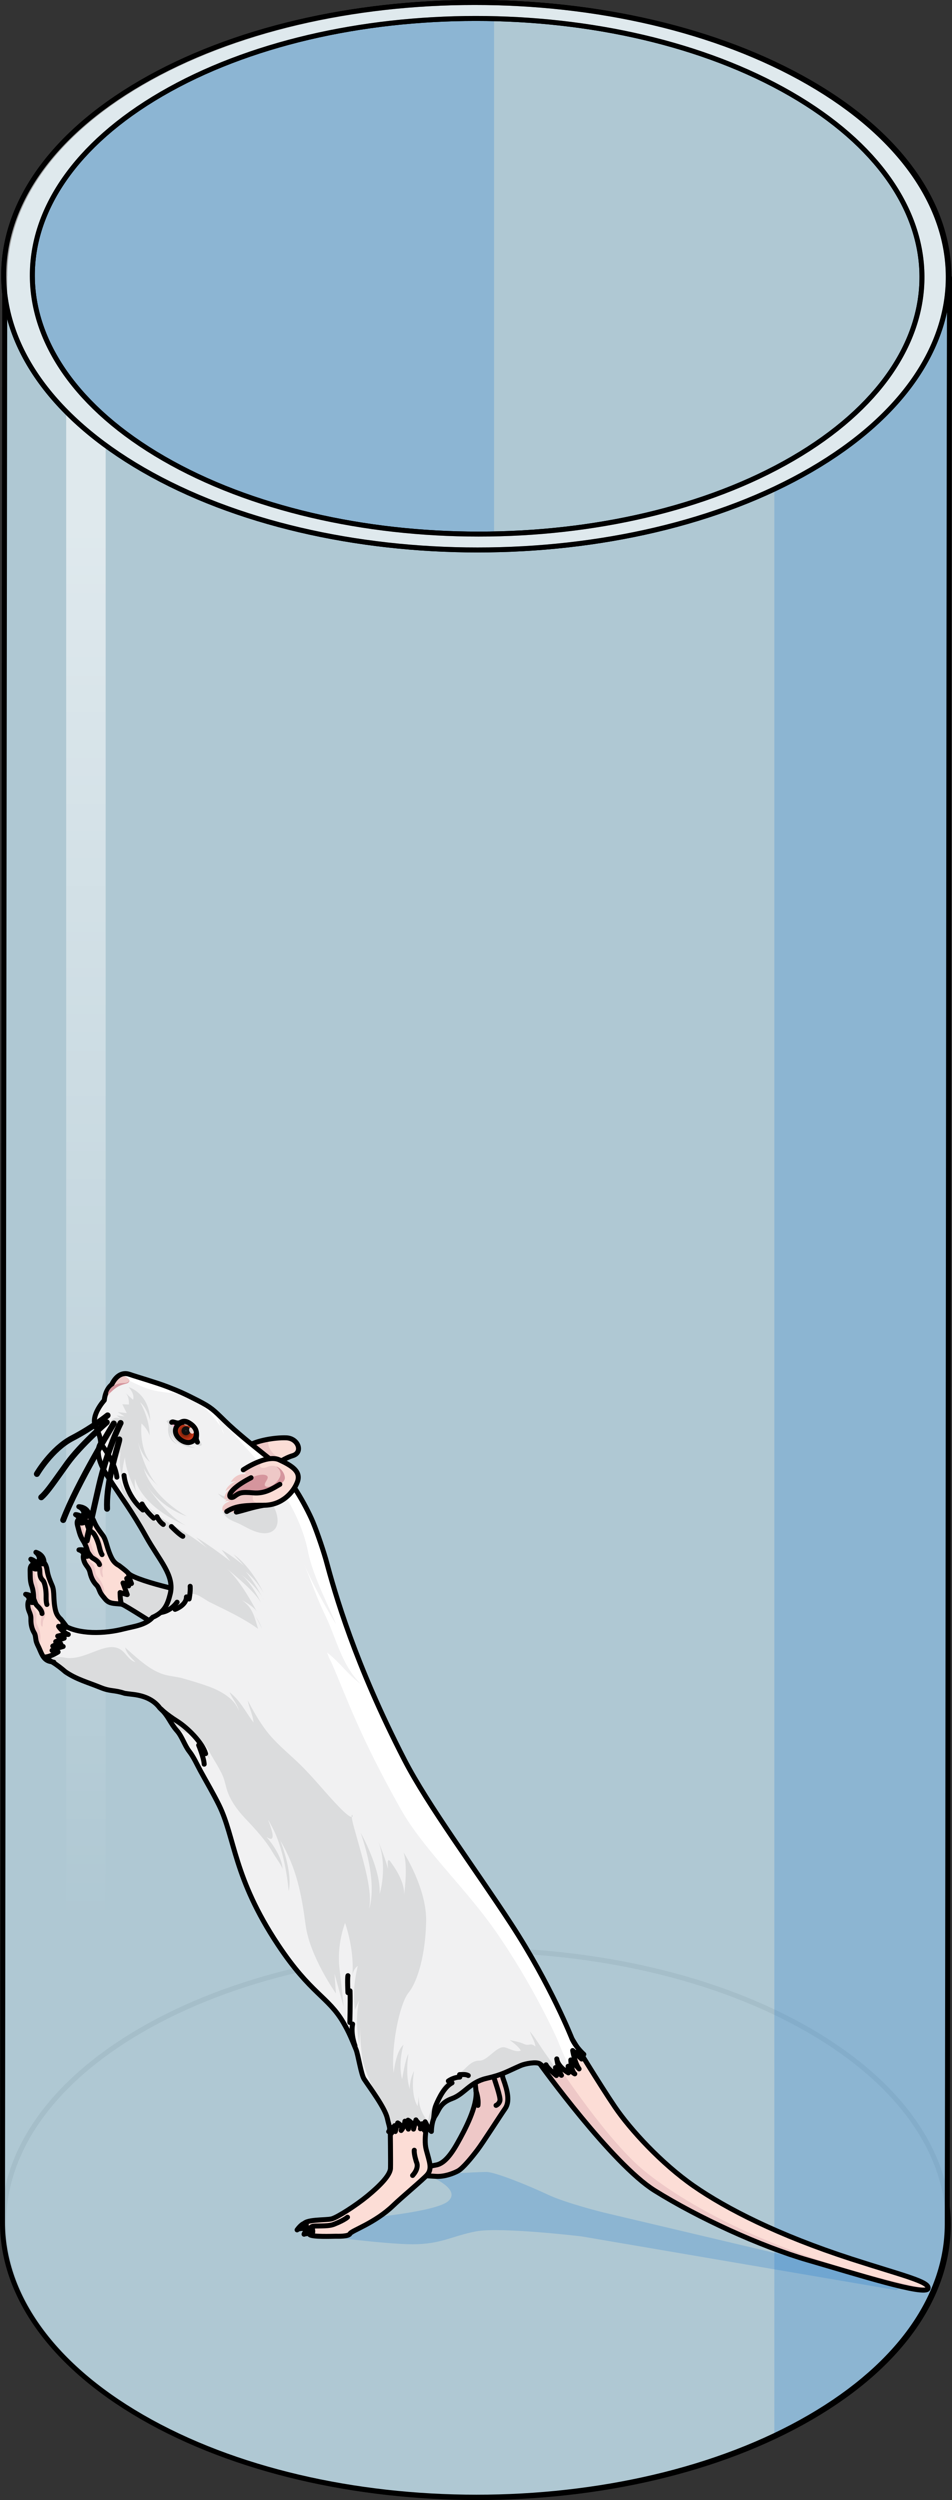 <?xml version="1.0" encoding="utf-8"?>
<!-- Generator: Adobe Illustrator 22.0.0, SVG Export Plug-In . SVG Version: 6.00 Build 0)  -->
<svg version="1.1" id="Layer_1" xmlns="http://www.w3.org/2000/svg" xmlns:xlink="http://www.w3.org/1999/xlink" x="0px" y="0px"
	 width="191.597px" height="502.836px" viewBox="0 0 191.597 502.836" enable-background="new 0 0 191.597 502.836"
	 xml:space="preserve">
<rect x="0" y="0" width="191.597" height="502.836" fill="#333333" stroke="none"/>
<g>
	<g opacity="0.8">
		<path fill="#CEEEFB" d="M163.049,16.623c37.236,21.5,37.431,56.377,0.413,77.893c-36.99,21.501-97.185,21.485-134.422-0.016
			C-8.22,72.993-8.423,38.136,28.575,16.635C65.594-4.869,125.793-4.885,163.049,16.623z"/>
	</g>
	<g opacity="0.2" enable-background="new    ">
		<path fill="#006AD1" d="M99.434,107.379V3.763c-24.132-0.57-48.557,4.475-66.923,15.144c-34.84,20.246-34.649,53.069,0.438,73.323
			C51.274,102.811,75.504,107.854,99.434,107.379z"/>
	</g>
	<g>
		<path fill="none" stroke="#000000" stroke-linecap="round" stroke-linejoin="round" stroke-miterlimit="10" d="M159.139,18.896
			c35.064,20.246,35.247,53.088,0.389,73.349c-34.832,20.246-91.515,20.231-126.579-0.015C-2.138,71.976-2.329,39.153,32.511,18.906
			C67.37-1.343,124.056-1.358,159.139,18.896z"/>
	</g>
	<g>
		<path fill="none" stroke="#000000" stroke-linecap="round" stroke-linejoin="round" stroke-miterlimit="10" d="M162.799,408.344
			c37.234,21.489,37.433,56.364,0.416,77.876c-36.986,21.497-97.167,21.482-134.401-0.011c-37.25-21.509-37.449-56.36-0.459-77.85
			C65.364,386.851,125.557,386.84,162.799,408.344z"/>
		<g opacity="0.8">
			<path fill="#CEEEFB" d="M191.101,55.83c-0.147,53.974-0.302,337.651-0.457,391.624c-0.04,14.004-9.241,27.996-27.638,38.687
				c-36.998,21.501-97.185,21.485-134.422-0.016C9.828,475.3,0.464,461.085,0.504,446.911L0.961,55.286
				c-0.04,14.183,9.328,28.389,28.079,39.215c37.237,21.501,97.432,21.517,134.422,0.016
				C181.86,83.826,191.061,69.838,191.101,55.83z"/>
		</g>
		<linearGradient id="SVGID_1_" gradientUnits="userSpaceOnUse" x1="17.293" y1="386.931" x2="17.293" y2="105.502">
			<stop  offset="0" style="stop-color:#FFFFFF;stop-opacity:0"/>
			<stop  offset="1" style="stop-color:#FFFFFF;stop-opacity:0.6"/>
		</linearGradient>
		<path fill="url(#SVGID_1_)" d="M13.32,82.543v342.673c0,2.197,1.776,3.973,3.973,3.973c2.197,0,3.973-1.78,3.973-3.973V89.408
			C18.29,87.212,15.641,84.917,13.32,82.543z"/>
		<path opacity="0.2" fill="#006AD1" enable-background="new    " d="M163.462,94.521c-2.435,1.418-4.99,2.733-7.62,3.965v391.422
			c2.467-1.172,4.859-2.427,7.163-3.762c18.398-10.691,27.599-24.683,27.638-38.687c0.155-53.974,0.31-337.651,0.457-391.625
			C191.061,69.838,181.86,83.826,163.462,94.521z"/>
		<path opacity="0.2" fill="#006AD1" d="M68.959,446.58c0,0,18.501-1.362,21.276-3.884c2.775-2.522-4.274-5.258-4.274-5.258
			s10.098-0.598,11.925-0.591c1.827,0.007,8.757,2.859,12.386,4.569c3.629,1.71,11.198,3.585,11.198,3.585l0,0l61.248,14.47
			l-2.354,1.145l-63.33-10.808c-0.003,0-16.346-1.944-21.231-1.008c-4.886,0.936-7.021,2.592-12.766,2.592
			c-5.744,0-20.738-1.987-20.738-1.987L68.959,446.58z"/>
		<g>
			<g>
				<g>
					<path fill="#FFFFFF" stroke="#000000" stroke-linecap="round" stroke-linejoin="round" stroke-miterlimit="10" d="
						M85.178,436.359c-0.023-0.056-1.237-0.097-1.675,0.701c0.516,0,1.437,0.3,1.437,0.3L85.178,436.359z"/>
					<path fill="#EEC8C7" d="M102.001,410.468c0,0-1.567,5.342-0.712,7.693c0.855,2.351,1.368,4.519,0.371,5.944
						c-0.998,1.425-4.439,6.827-5.579,8.323c-1.14,1.496-2.914,3.689-3.911,4.22c-0.998,0.532-2.778,1.2-4.488,1.079
						c-1.71-0.12-2.992-0.067-3.135-0.664c-0.142-0.596,1.71-1.38,3.135-1.594c1.425-0.214,2.778-1.567,4.345-4.345
						c1.568-2.778,4.06-7.479,3.776-10.543c-0.285-3.063-0.998-6.838-0.427-10.115"/>
					<path fill="none" stroke="#000000" stroke-linecap="round" stroke-linejoin="round" stroke-miterlimit="10" d="
						M102.001,410.468c0,0-1.567,5.342-0.712,7.693c0.855,2.351,1.368,4.519,0.371,5.944c-0.998,1.425-4.439,6.827-5.579,8.323
						c-1.14,1.496-2.914,3.689-3.911,4.22c-0.998,0.532-2.778,1.2-4.488,1.079c-1.71-0.12-2.992-0.067-3.135-0.664
						c-0.142-0.596,1.71-1.38,3.135-1.594c1.425-0.214,2.778-1.567,4.345-4.345c1.568-2.778,4.06-7.479,3.776-10.543
						c-0.285-3.063-0.998-6.838-0.427-10.115"/>
					<path fill="none" stroke="#000000" stroke-linecap="round" stroke-linejoin="round" stroke-miterlimit="10" d="M95.804,420.583
						c0,0,0.565,1.462,0.388,2.877"/>
					<path fill="none" stroke="#000000" stroke-linecap="round" stroke-linejoin="round" stroke-miterlimit="10" d="M99.409,417.839
						c0,0.141,1.414,3.994,1.202,4.701c-0.212,0.707-0.778,0.919-0.778,0.919"/>
				</g>
				<path fill="#DBDCDD" d="M106.492,405.343c0,0-4.953,4.787-5.109,8.63c-0.56-1.611-0.65-1.882-0.65-1.882s-1.322,1.89-1.224,2.7
					c-0.238-1.957-0.306-2.564-0.306-2.564l-0.608,1.687l-0.607-1.552l-0.608,1.889c0,0-0.674-1.147-0.742-1.687
					c-0.743,0.945-1.342,2.227-1.342,2.227s-0.48-3.645-0.345-6.749c0.134-3.104,0.336-5.939-0.338-7.153
					c-0.674-1.215-1.754-4.386-1.754-4.386"/>
				<path fill="none" stroke="#000000" stroke-linecap="round" stroke-linejoin="round" stroke-miterlimit="10" d="M106.492,405.343
					c0,0-4.953,4.787-5.109,8.63c-0.56-1.611-0.65-1.882-0.65-1.882s-1.322,1.89-1.224,2.7c-0.238-1.957-0.306-2.564-0.306-2.564
					l-0.608,1.687l-0.607-1.552l-0.608,1.889c0,0-0.674-1.147-0.742-1.687c-0.743,0.945-1.342,2.227-1.342,2.227
					s-0.48-3.645-0.345-6.749c0.134-3.104,0.336-5.939-0.338-7.153c-0.674-1.215-1.754-4.386-1.754-4.386"/>
			</g>
			<g>
				<path fill="#FCDDD6" d="M115.132,410.098c0,0,5.575,9.186,8.633,13.683c3.058,4.497,9.329,11.359,15.876,15.903
					c6.547,4.544,16.99,9.891,31.717,14.658c10.307,3.337,15.82,4.569,15.413,5.956c-0.453,1.544-14.421-2.908-24.1-5.703
					c-9.679-2.795-22.232-8.585-30.901-13.994c-8.669-5.409-23.109-25.491-23.109-25.491l3.081-5.839L115.132,410.098z"/>
				<path fill="#EEC8C7" d="M162.672,454.595c-9.679-2.795-22.232-8.585-30.901-13.994c-8.669-5.409-23.11-25.491-23.11-25.491
					l1.526-2.891c2.928,4.529,12.183,18.401,19.458,24.387c8.759,7.206,28.517,18.193,57.126,23.693
					C186.318,461.842,172.35,457.391,162.672,454.595z"/>
				<path fill="none" stroke="#000000" stroke-linecap="round" stroke-linejoin="round" stroke-miterlimit="10" d="M115.132,410.098
					c0,0,5.575,9.186,8.633,13.683c3.058,4.497,9.329,11.359,15.876,15.903c6.547,4.544,16.99,9.891,31.717,14.658
					c10.307,3.337,15.82,4.569,15.413,5.956c-0.453,1.544-14.421-2.908-24.1-5.703c-9.679-2.795-22.232-8.585-30.901-13.994
					c-8.669-5.409-23.109-25.491-23.109-25.491l3.081-5.839L115.132,410.098z"/>
			</g>
			<g>
				<path fill="#FCDDD6" d="M54.51,295.32c0,0,2.244-1.9,4.395-2.537c2.151-0.637,1.134-3.512-1.297-3.594
					c-2.431-0.083-6.113,0.593-7.743,1.684L54.51,295.32z"/>
				<path fill="#EEC8C7" d="M57.433,293.386L57.433,293.386c-1.593,0.81-2.922,1.934-2.922,1.934l-4.645-4.447
					c1.036-0.693,2.903-1.217,4.749-1.488c-0.821,0.111-0.853,1.249-0.052,2.422C55.369,292.985,56.203,293.248,57.433,293.386z"/>
				<path fill="none" stroke="#000000" stroke-linecap="round" stroke-linejoin="round" stroke-miterlimit="10" d="M54.51,295.32
					c0,0,2.244-1.9,4.395-2.537c2.151-0.637,1.134-3.512-1.297-3.594c-2.431-0.083-6.113,0.593-7.743,1.684L54.51,295.32z"/>
			</g>
			<g>
				<path fill="#FCDDD6" d="M86.247,425.971c0,0-1.12,3.921-0.467,6.395c0.654,2.474,1.262,3.833,0.18,5.07
					c-0.807,0.922-5.124,4.518-6.796,6.134c-3.701,3.578-8.434,5.077-8.715,5.684c-0.28,0.607-2.454,0.523-2.922,0.523
					c-0.467,0-4.994,0.187-5.228-0.374c-0.234-0.56-0.234-0.56-0.234-0.56s-1.157-0.309-1.027-1.307
					c0.164-1.252,4.574-0.934,5.741-1.261c1.167-0.327,4.885-2.708,7.204-4.621c2.319-1.914,4.559-4.108,4.606-5.555
					c0.047-1.447-0.047-7.656-0.047-8.169c0-0.513,0.561-4.528,0.7-4.528"/>
				<path fill="none" stroke="#000000" stroke-linecap="round" stroke-linejoin="round" stroke-miterlimit="10" d="M86.247,425.971
					c0,0-1.12,3.921-0.467,6.395c0.654,2.474,1.262,3.833,0.18,5.07c-0.807,0.922-5.124,4.518-6.796,6.134
					c-3.701,3.578-8.434,5.077-8.715,5.684c-0.28,0.607-2.454,0.523-2.922,0.523c-0.467,0-4.994,0.187-5.228-0.374
					c-0.234-0.56-0.234-0.56-0.234-0.56s-1.157-0.309-1.027-1.307c0.164-1.252,4.574-0.934,5.741-1.261
					c1.167-0.327,4.885-2.708,7.204-4.621c2.319-1.914,4.559-4.108,4.606-5.555c0.047-1.447-0.047-7.656-0.047-8.169
					c0-0.513,0.561-4.528,0.7-4.528"/>
				<path fill="none" stroke="#000000" stroke-linecap="round" stroke-linejoin="round" stroke-miterlimit="10" d="M62.067,448.844
					c0,0,0.21-0.84,0.791-1.043c0.583-0.202,2.886,0.076,4.226-0.38c0,0,1.982-0.737,2.852-1.469"/>
				<path fill="#FFFFFF" stroke="#000000" stroke-linecap="round" stroke-linejoin="round" stroke-miterlimit="10" d="
					M62.866,448.226c0,0,0.172,0.723,0,0.941c-0.356-0.023-1.377,0.081-1.675,0.207C61.282,448.891,62.223,448.26,62.866,448.226z"
					/>
				<path fill="#FFFFFF" stroke="#000000" stroke-linecap="round" stroke-linejoin="round" stroke-miterlimit="10" d="
					M59.791,448.501c0,0,1.09-1.561,1.778-1.296c0.241,0.47-0.126,1.021-0.126,1.021S60.204,448.1,59.791,448.501z"/>
				<path fill="none" stroke="#000000" stroke-linecap="round" stroke-linejoin="round" stroke-miterlimit="10" d="M83.039,437.553
					c1.425-1.567,0.784-2.675,0.784-2.675s-0.539-1.609-0.448-2.402"/>
			</g>
			<g>
				<g>
					<g>
						<path fill="#EED8D6" d="M24.444,317.558c-0.022-0.003-0.049-0.029-0.079-0.066C24.461,317.541,24.501,317.565,24.444,317.558z
							"/>
						<path fill="#FCDDD6" d="M23.979,314.889c0.568,0.443,1.178,0.884,1.693,1.383c0.548,0.532,0.835,1.28,1.231,1.92
							c0.662,1.071,0.589,2.704-0.103,3.754c-0.668,1.014-1.846,0.711-3.103,0.626c-1.221-0.082-1.908-0.174-2.588-1.027
							c-0.359-0.45-0.703-0.798-0.953-1.327c-0.214-0.453-0.355-1.025-0.72-1.388c-0.509-0.507-1.036-1.278-1.318-2.543
							c-0.282-1.265-0.985-1.291-1.308-2.707c-0.321-1.414,0.886-1.305,0.886-1.305s-0.323-1.417-0.951-2.375
							c-0.63-0.957-0.767-1.672-1.14-3.073c-0.372-1.402,0.667-1.351,0.667-1.351s0.339-1.114,0.994-1.073
							c0.654,0.041,1.215,0.535,1.657,1.597c0.442,1.062,1.019,1.82,1.761,2.801c0.745,0.982,0.831,2.727,1.814,4.609
							C22.889,314.159,23.378,314.576,23.979,314.889z"/>
					</g>
					<g>
						<path fill="#EED8D6" d="M24.444,317.558c-0.022-0.003-0.049-0.029-0.079-0.066C24.461,317.541,24.501,317.565,24.444,317.558z
							"/>
						<g>
							<path fill="#EEC8C7" d="M17.267,304.403c0.303,0.019,0.585,0.14,0.845,0.365c-0.194,0.524-0.161,1.132,0.094,1.728
								c0.461,1.065,0.805,1.546,1.634,2.513c0.831,0.966,1.199,3.684,0.898,3.545c-0.301-0.139-0.983-1.718-1.147-2.994
								c-0.164-1.277-1.3-1.415-1.622-1.637c-0.323-0.223-0.397-2.491-1.077-2.397c-0.68,0.092-0.518,1.193-0.094,2.135
								c0.426,0.943,1.193,1.84,1.529,2.937c0.335,1.099,0.682,2.239,1.399,2.62c0.716,0.383,1.18,1.622,0.932,2.348
								c-0.246,0.727,0.349,1.977-0.1,1.609c-0.448-0.364-0.518-1.622-0.39-2.056c0.13-0.434-0.042-0.732-0.532-1.084
								c-0.49-0.355-1.006-0.306-1.409-1.167c-0.109-0.233-0.308-0.437-0.536-0.614c-0.026-0.108-0.343-1.435-0.946-2.354
								c-0.63-0.957-0.767-1.672-1.14-3.073c-0.372-1.402,0.667-1.351,0.667-1.351S16.612,304.362,17.267,304.403z"/>
							<path fill="#EEC8C7" d="M20.942,321.271c-0.748-0.39-0.995-1.932-1.506-2.44c-0.509-0.507-1.036-1.278-1.318-2.543
								c-0.282-1.265-0.985-1.291-1.308-2.707c-0.094-0.41-0.05-0.682,0.047-0.876c0.328,0.067,0.586,0.189,0.641,0.403
								c0.186,0.698,0.727,1.081,1.135,1.457c0.408,0.376,0.436,0.983,0.615,1.817c0.176,0.832,0.804,0.863,1.437,2.433
								C21.199,320.086,20.942,321.271,20.942,321.271"/>
							<path fill="none" stroke="#000000" stroke-linecap="round" stroke-linejoin="round" stroke-miterlimit="10" d="
								M23.979,314.889c0.568,0.443,1.178,0.884,1.693,1.383c0.548,0.532,0.835,1.28,1.231,1.92
								c0.662,1.071,0.589,2.704-0.103,3.754c-0.668,1.014-1.846,0.711-3.103,0.626c-1.221-0.082-1.908-0.174-2.588-1.027
								c-0.359-0.45-0.703-0.798-0.953-1.327c-0.214-0.453-0.355-1.025-0.72-1.388c-0.509-0.507-1.036-1.278-1.318-2.543
								c-0.282-1.265-0.985-1.291-1.308-2.707c-0.321-1.414,0.886-1.305,0.886-1.305s-0.323-1.417-0.951-2.375
								c-0.63-0.957-0.767-1.672-1.14-3.073c-0.372-1.402,0.667-1.351,0.667-1.351s0.339-1.114,0.994-1.073
								c0.654,0.041,1.215,0.535,1.657,1.597c0.442,1.062,1.019,1.82,1.761,2.801c0.745,0.982,0.831,2.727,1.814,4.609
								C22.889,314.159,23.378,314.576,23.979,314.889z"/>
						</g>
					</g>
					<path fill="#FFFFFF" stroke="#000000" stroke-linecap="round" stroke-linejoin="round" stroke-miterlimit="10" d="
						M17.969,304.755c0,0-0.326,0.564-1.077-0.045c0,0,0.234-1.053-1.032-1.672C15.861,303.038,17.627,303.047,17.969,304.755z"/>
					<path fill="#FFFFFF" stroke="#000000" stroke-linecap="round" stroke-linejoin="round" stroke-miterlimit="10" d="
						M17.013,306.023c0.071,0.24-0.707,0.519-1.118,0.077c0,0,0.339-0.934-0.685-1.469C15.21,304.63,16.605,304.627,17.013,306.023z
						"/>
					<path fill="#FFFFFF" stroke="#000000" stroke-linecap="round" stroke-linejoin="round" stroke-miterlimit="10" d="
						M17.845,312.863c0.033,0.154-0.589,0.266-0.98,0.039c0,0,0.109-0.837-0.972-1.173
						C15.893,311.729,17.533,311.404,17.845,312.863z"/>
					<path fill="none" stroke="#000000" stroke-linecap="round" stroke-linejoin="round" stroke-miterlimit="10" d="M17.779,312.328
						c0,0,0.332,0.521,0.618,0.843c0.288,0.323,1.333,0.652,1.628,1.515"/>
					<path fill="none" stroke="#000000" stroke-linecap="round" stroke-linejoin="round" stroke-miterlimit="10" d="M16.918,305.424
						c0,0,0.41,0.272,0.674,1.297c0.264,1.025,0.623,1.218,1.06,1.518c0.437,0.299,1.062,1.697,1.341,2.926
						c0.279,1.229,0.546,1.519,0.546,1.519"/>
				</g>
				<path fill="#DBDCDD" d="M42.898,318.455c0,0-0.007,1.866-1.127,2.228c-1.12,0.362-14.094-2.535-15.914-4.202
					c0.142,0.947,0.605,2.015,0.605,2.015l-0.957-1.025l0.388,1.505c0,0-0.638-0.464-1.138-0.592
					c0.45,1.289,0.853,2.342,0.853,2.342l-1.44-0.418c0,0,0.007,2.336,0.443,2.399c0.435,0.063,7.633,4.68,7.75,4.739
					c0.117,0.059,6.373,4.097,6.373,4.097l3.071-3.418"/>
				<path fill="none" stroke="#000000" stroke-linecap="round" stroke-linejoin="round" stroke-miterlimit="10" d="M42.898,318.455
					c0,0-0.007,1.866-1.127,2.228c-1.12,0.362-14.094-2.535-15.914-4.202c0.142,0.947,0.605,2.015,0.605,2.015l-0.957-1.025
					l0.388,1.505c0,0-0.638-0.464-1.138-0.592c0.45,1.289,0.853,2.342,0.853,2.342l-1.44-0.418c0,0,0.007,2.336,0.443,2.399
					c0.435,0.063,7.633,4.68,7.75,4.739c0.117,0.059,6.373,4.097,6.373,4.097l3.071-3.418"/>
			</g>
			<g>
				<g>
					<path fill="#EED8D6" d="M12.059,328.387c-0.02-0.008-0.039-0.04-0.06-0.083C12.081,328.376,12.114,328.409,12.059,328.387z"/>
					<path fill="#FCDDD6" d="M12.252,325.684c0.444,0.567,0.932,1.143,1.311,1.752c0.403,0.649,0.501,1.445,0.731,2.161
						c0.385,1.2-0.08,2.768-1.004,3.622c-0.893,0.824-2.238,1.272-3.439,0.886c-1.166-0.374-1.538-1.655-1.993-2.648
						c-0.24-0.524-0.491-0.944-0.606-1.518c-0.098-0.492-0.097-1.082-0.364-1.522c-0.373-0.616-0.698-1.491-0.668-2.788
						c0.032-1.297-0.645-1.492-0.618-2.944c0.03-1.451,1.175-1.055,1.175-1.055s0.029-1.453-0.351-2.535
						c-0.381-1.082-0.341-1.81-0.365-3.26c-0.022-1.451,0.974-1.151,0.974-1.151s0.599-1,1.224-0.803
						c0.626,0.197,1.051,0.813,1.224,1.951c0.174,1.138,0.551,2.013,1.035,3.145c0.486,1.133,0.149,2.849,0.65,4.914
						C11.37,324.712,11.744,325.235,12.252,325.684z"/>
				</g>
				<g>
					<path fill="#EED8D6" d="M12.059,328.387c-0.02-0.008-0.039-0.04-0.06-0.083C12.081,328.376,12.114,328.409,12.059,328.387z"/>
					<g>
						<path fill="#EEC8C7" d="M8.261,313.88c0.289,0.092,0.534,0.278,0.732,0.558c-0.314,0.463-0.43,1.061-0.325,1.702
							c0.19,1.145,0.41,1.695,0.982,2.835c0.572,1.139,0.276,3.868,0.017,3.659c-0.258-0.208-0.541-1.905-0.391-3.184
							c0.149-1.28-0.922-1.688-1.181-1.981c-0.26-0.294,0.214-2.514-0.468-2.588c-0.683-0.075-0.792,1.034-0.605,2.051
							c0.186,1.019,0.714,2.075,0.775,3.222c0.062,1.148,0.123,2.339,0.727,2.882c0.604,0.545,0.755,1.861,0.338,2.506
							c-0.415,0.647-0.137,2.004-0.485,1.539c-0.348-0.461-0.113-1.7,0.118-2.091c0.23-0.391,0.134-0.722-0.256-1.182
							c-0.391-0.463-0.903-0.539-1.088-1.472c-0.05-0.253-0.193-0.499-0.372-0.727c0.002-0.11,0.013-1.475-0.351-2.513
							c-0.381-1.082-0.341-1.81-0.365-3.26c-0.022-1.451,0.974-1.151,0.974-1.151S7.636,313.683,8.261,313.88z"/>
						<path fill="#EEC8C7" d="M7.762,331.149c-0.631-0.559-0.5-2.117-0.873-2.733c-0.373-0.616-0.698-1.491-0.668-2.788
							c0.032-1.297-0.645-1.492-0.618-2.944c0.008-0.421,0.116-0.675,0.257-0.84c0.303,0.145,0.523,0.325,0.526,0.546
							c0.013,0.723,0.446,1.226,0.751,1.689c0.306,0.464,0.187,1.06,0.159,1.913c-0.029,0.85,0.572,1.032,0.809,2.71
							C8.297,330.061,7.762,331.149,7.762,331.149"/>
						<path fill="none" stroke="#000000" stroke-linecap="round" stroke-linejoin="round" stroke-miterlimit="10" d="
							M12.252,325.684c0.444,0.567,0.932,1.143,1.311,1.752c0.403,0.649,0.501,1.445,0.731,2.161c0.385,1.2-0.08,2.768-1.004,3.622
							c-0.893,0.824-2.238,1.272-3.439,0.886c-1.166-0.374-1.538-1.655-1.993-2.648c-0.24-0.524-0.491-0.944-0.606-1.518
							c-0.098-0.492-0.097-1.082-0.364-1.522c-0.373-0.616-0.698-1.491-0.668-2.788c0.032-1.297-0.645-1.492-0.618-2.944
							c0.03-1.451,1.175-1.055,1.175-1.055s0.029-1.453-0.351-2.535c-0.381-1.082-0.341-1.81-0.365-3.26
							c-0.022-1.451,0.974-1.151,0.974-1.151s0.599-1,1.224-0.803c0.626,0.197,1.051,0.813,1.224,1.951
							c0.174,1.138,0.551,2.013,1.035,3.145c0.486,1.133,0.149,2.849,0.65,4.914C11.37,324.712,11.744,325.235,12.252,325.684z"/>
					</g>
				</g>
				<path fill="#FFFFFF" stroke="#000000" stroke-linecap="round" stroke-linejoin="round" stroke-miterlimit="10" d="
					M8.859,314.391c0,0-0.453,0.469-1.035-0.303c0,0,0.481-0.966-0.598-1.873C7.226,312.215,8.938,312.65,8.859,314.391z"/>
				<path fill="#FFFFFF" stroke="#000000" stroke-linecap="round" stroke-linejoin="round" stroke-miterlimit="10" d="
					M7.624,315.392c0.011,0.251-0.812,0.333-1.104-0.195c0,0,0.554-0.825-0.311-1.592C6.21,313.605,7.565,313.938,7.624,315.392z"/>
				<path fill="#FFFFFF" stroke="#000000" stroke-linecap="round" stroke-linejoin="round" stroke-miterlimit="10" d="
					M6.783,322.236c-0.005,0.157-0.636,0.116-0.961-0.198c0,0,0.307-0.787-0.662-1.374C5.16,320.664,6.832,320.743,6.783,322.236z"
					/>
				<path fill="none" stroke="#000000" stroke-linecap="round" stroke-linejoin="round" stroke-miterlimit="10" d="M6.847,321.7
					c0,0,0.196,0.586,0.397,0.969c0.202,0.383,1.138,0.955,1.216,1.864"/>
				<path fill="none" stroke="#000000" stroke-linecap="round" stroke-linejoin="round" stroke-miterlimit="10" d="M7.677,314.787
					c0,0,0.332,0.363,0.342,1.422c0.008,1.059,0.31,1.333,0.663,1.73c0.353,0.396,0.622,1.905,0.597,3.166
					c-0.026,1.261,0.163,1.607,0.163,1.607"/>
			</g>
			<path fill="#F1F1F2" d="M9.232,333.261c1.036-0.092,2.458-0.997,2.458-0.997l-1.209-0.31c1.108-0.529,2.232-0.794,2.232-0.794
				l-2.088-0.081c1.062-0.581,1.624-0.434,1.624-0.434l-1.037-0.467c1.408-0.612,1.706-0.694,1.706-0.694l-1.303-0.413
				c1.741-0.447,2.128-0.328,2.128-0.328c-0.621-0.191-1.653-1.084-1.95-1.641c0.416,0.166,0.837,0.256,1.277,0.33
				c-0.108-0.219-0.272-0.45-0.464-0.678c3.191,2.089,8.538,1.852,12.359,0.858c1.814-0.472,4.357-0.72,5.767-2.332
				c0.142-0.057,0.275-0.115,0.391-0.173c2.076-1.055,2.635-2.512,3.13-4.494c0.935-3.735-2.149-6.692-4.913-11.657
				c-2.763-4.965-4.761-7.492-7.771-12.157c-3.012-4.665-1.32-6.473-1.32-6.473s0.159-1.129-0.985-3.342
				c-1.144-2.213,1.721-5.344,1.721-5.344c0.248-2.285,1.496-3.155,1.496-3.155c0.728-1.535,1.971-2.617,3.587-2.06
				c1.615,0.557,5.317,1.611,7.61,2.491c2.292,0.88,3.465,1.404,6.154,2.783c2.688,1.378,3.117,1.853,5.401,4.085
				c2.284,2.231,5.462,4.781,9.025,7.619c3.564,2.838,6.72,8.363,8.381,11.948c0.811,1.751,2.176,5.678,2.926,8.254
				c1.892,7.028,5.835,20.936,15.803,40.302c4.752,9.233,14.203,21.887,21.515,33.099c8.026,12.305,12.251,23.092,12.251,23.092
				c0.805,1.726,2.364,3.099,2.364,3.099l-1.308-0.478l0.856,1.415l-1.79-1.712c0,0,0.406,2.506,1.29,3.702l-1.668-1.806
				c0,0,0.036,2.158,0.801,2.804c0,0-0.861-0.447-1.341-1.526l0.054,1.323c0,0-2.128-1.171-2.337-2.812c0,0,0.439,2.598,0.944,3.304
				c0,0-1.042-0.782-1.205-1.55l0.182,1.595c0,0-1.757-1.404-2.083-2.161l0.178,1.164c0,0-0.721-0.864-1.409-1.35
				c-0.689-0.487-3.003-0.037-3.825,0.319c-2.89,1.254-3.622,1.843-6.949,2.605c-3.327,0.762-4.489,3.18-6.915,4.054
				c-2.425,0.875-2.619,2.335-3.381,3.444c-0.762,1.109-0.771,3.167-0.771,3.167c-0.624-0.555-1.248-1.941-1.248-1.941l0.015,1.887
				c-0.445-0.35-0.598-0.945-0.635-1.488c-0.142,0.53-0.341,1.009-0.341,1.009c0.272-0.816-0.92-1.563-0.901-1.788
				c-0.049,0.223-0.485,1.857-0.485,1.857c0.139-1.178-1.109-1.801-1.109-1.801c0.277,0.693,0.069,1.801,0.069,1.801l-0.693-1.594
				c-0.139,1.247-0.762,1.871-0.762,1.871c0.416-0.97-0.693-1.524-0.693-1.524l-0.486,1.733l-0.139-1.179l-0.624,1.525l0.139-1.179
				l-0.703,0.847c0.416-0.555,0.079-1.055-0.267-2.65c-0.463-2.129-3.507-6.149-4.675-7.919c-0.614-0.929-1.212-4.946-1.64-5.965
				c-0.898-2.137-1.362-3.383-2.553-5.417c-3.069-5.242-6.544-5.694-13.138-15.621c-8.997-13.545-8.63-21.525-11.878-28.111
				c-1.154-2.34-2.475-4.568-3.725-6.853c-0.73-1.336-1.335-2.757-2.276-3.965c-0.897-1.152-1.463-3.013-2.433-4.099
				c-1.408-1.577-1.674-2.892-3.204-4.352c-0.083-0.079-0.169-0.151-0.255-0.227c-1.346-1.839-3.452-2.557-5.627-2.782
				c-0.493-0.051-0.981-0.121-1.469-0.19c-2.212-0.737-2.752-0.312-4.909-1.193c-2.467-1.007-4.773-1.606-6.999-3.124
				c-0.796-0.685-1.659-1.371-2.572-1.932l0.239-0.009C10.014,334.235,9.232,333.261,9.232,333.261z"/>
			<path fill="#FFFFFF" d="M113.477,413.311c-0.079-0.17-0.158-0.341-0.236-0.512c-0.391-0.863-0.735-1.795-1.122-2.701
				c0,0-4.723-10.723-12.488-21.834c-5.917-8.467-14.48-16.445-18.901-24.269c-8.496-15.034-11.212-23.222-14.014-29.587
				c-0.354-0.659-0.662-1.336-0.889-2.034c2.466,1.871,4.282,4.547,6.805,6.362c-3.933-3.938-4.851-9.01-7.137-13.754
				c-1.654-3.434-2.916-7.01-4.326-10.542c1.963,4.919,6.459,12.266,6.459,12.266c-0.922-2.585-4.666-9.575-5.64-14.639
				c-0.976-5.064-3.69-10.339-6.749-14.243c-3.059-3.904-11.813-13.268-11.813-13.268l0.999,2.427
				c-0.496-0.796-1.419-1.996-3.135-3.747c-3.928-4.009-6.228-2.392-11.093-3.777c-1.441-0.411-3.726-1.49-6.225-2.805
				c0.005-0.003,0.011-0.005,0.017-0.009c0.032-0.018,0.065-0.032,0.096-0.049c0.088-0.049,0.176-0.099,0.268-0.138
				c0.04-0.017,0.081-0.033,0.121-0.047c0.138-0.049,0.28-0.088,0.427-0.109c0.031-0.005,0.063-0.004,0.095-0.007
				c0.002,0,0.004,0,0.006,0c0.151-0.015,0.305-0.021,0.482-0.004c0.189,0.021,0.383,0.064,0.584,0.133
				c1.615,0.557,5.317,1.611,7.61,2.491c2.292,0.88,3.465,1.404,6.154,2.783c2.688,1.378,3.117,1.853,5.401,4.085
				c0.197,0.193,0.385,0.371,0.57,0.541c2.23,2.101,5.175,4.466,8.455,7.078c3.564,2.838,6.72,8.363,8.381,11.948
				c0.81,1.751,2.176,5.678,2.926,8.254c1.892,7.028,5.835,20.936,15.803,40.302c4.752,9.233,14.203,21.887,21.515,33.099
				c8.026,12.305,12.251,23.092,12.251,23.092c0.805,1.726,2.364,3.099,2.364,3.099l-1.308-0.478l0.856,1.415l-1.79-1.712
				c0,0,0.406,2.506,1.29,3.702l-1.668-1.806c0,0,0.036,2.158,0.801,2.804C114.402,416.044,114.172,414.799,113.477,413.311z"/>
			<path fill="#DBDCDD" d="M88.117,421.415c0.69-1.547,1.926-3.32,3.515-3.948c1.96-0.775,2.741-3.038,4.844-3.006
				c1.728,0.025,3.494-3.095,5.172-2.66c0.859,0.223,2.33,1.101,3.182,0.612c-0.507-0.796-1.481-1.541-2.253-2.1
				c0.93,0.246,1.835,0.321,2.751,0.748c1.313,0.611,1.308-0.364,2.426,0.563c-0.09-1.079-0.832-2.029-1.115-3.049
				c1.155,1.374,2.076,3.002,3.133,4.477c0.729,1.017,1.461,2.036,2.056,3.125l0.146,1.28c0,0-1.757-1.404-2.083-2.161l0.178,1.164
				c0,0-0.721-0.864-1.41-1.35c-0.689-0.487-3.003-0.037-3.825,0.319c-2.89,1.254-3.622,1.843-6.949,2.605
				c-3.327,0.762-4.489,3.18-6.915,4.054c-2.425,0.875-2.619,2.335-3.381,3.444c-0.762,1.109-0.771,3.167-0.771,3.167
				c-0.212-0.189-0.424-0.474-0.612-0.768C85.783,425.693,87.392,423.042,88.117,421.415z"/>
			<path fill="#DBDCDD" d="M32.015,343.34c1.481,1.611,2.215,2.582,3.732,4.188c0.475,0.503,0.661,0.63,1.261,0.83
				c0.485,0.162,0.891,0.242,1.311,0.596c0.791,0.668,1.423,1.756,2.046,2.582c0.377,0.501,1.876,1.982,1.867,2.589
				c0.017-1.14-0.826-2.165-1.196-3.2c0.66,0.339,1.146,1.528,1.506,2.133c0.701,1.178,1.422,2.346,2.039,3.571
				c0.548,1.086,0.725,2.069,1.042,3.19c0.603,2.124,2.128,4.233,3.624,5.813c2.104,2.225,4.223,4.481,5.762,7.151
				c0.39,0.677,1.842,2.676,1.866,3.184c-0.144-3.12-3.262-6.522-3.262-6.522c3.404,2.411-1.466-6.941,1.229-1.834
				c2.695,5.107,3.262,12.767,3.262,12.767c0.851-3.972-1.702-10.213-1.702-10.213c3.262,5.532,4.256,10.639,5.106,17.022
				c0.851,6.383,6.1,13.759,6.1,13.759l-0.284-3.972l1.844,6.667c0,0-0.283-2.979-0.851-7.802c-0.568-4.823,1.134-9.079,1.134-9.079
				c1.801,5.403,1.57,9.484,1.456,10.61c0.228-1.459,1.098-1.957,1.098-1.957c-1.276,5.106-0.568,8.794-0.568,8.794l0.851-1.844
				c-0.993,4.114,0,8.653,0,8.653l0.284-3.263c-0.18,2.039,0.102,4.177,0.337,6.199c0.201,1.733,1.925,5.441,2.583,7.065
				c0.15,0.371,0.313,0.744,0.482,1.115c0.768,1.198,1.464,2.411,1.811,3.379c0.01,0.027,0.021,0.054,0.03,0.081
				c0.059,0.173,0.11,0.339,0.144,0.494c0.346,1.594,0.683,2.094,0.267,2.65l0.703-0.847l-0.139,1.179l0.624-1.525l0.139,1.179
				l0.486-1.733c0,0,1.109,0.554,0.693,1.524c0,0,0.624-0.624,0.762-1.871l0.693,1.594c0,0,0.208-1.109-0.069-1.801
				c0,0,1.248,0.624,1.109,1.801c0,0,0.003-0.013,0.008-0.033c0.007-0.026,0.018-0.066,0.033-0.122
				c0.009-0.033,0.018-0.068,0.029-0.109c0.125-0.472,0.378-1.426,0.415-1.593c-0.001,0.01,0.003,0.021,0.007,0.033
				c0.002,0.006,0.003,0.012,0.005,0.019c0.008,0.016,0.018,0.034,0.031,0.053c0.104,0.149,0.348,0.37,0.557,0.637
				c0.003,0.003,0.005,0.007,0.008,0.01c0.066,0.085,0.126,0.173,0.179,0.266c0.008,0.015,0.013,0.022,0.017,0.029
				c0.018,0.033,0.033,0.067,0.048,0.101c0.008,0.018,0.014,0.029,0.018,0.041c0.036,0.09,0.059,0.182,0.068,0.276
				c0.059-0.503,0.191-1.46,0.381-1.894c0,0-0.119,0.571-0.074,1.215c0.003,0.057,0.009,0.115,0.017,0.172
				c0.002,0.015,0.003,0.029,0.005,0.044c0.007,0.052,0.015,0.104,0.024,0.156c0.004,0.022,0.008,0.043,0.013,0.066
				c0.009,0.046,0.02,0.092,0.032,0.138c0.008,0.028,0.016,0.055,0.024,0.082c0.012,0.041,0.024,0.081,0.038,0.12
				c0.012,0.032,0.025,0.063,0.038,0.095c0.014,0.034,0.028,0.069,0.045,0.102c0.018,0.035,0.038,0.069,0.057,0.103
				c0.017,0.028,0.032,0.056,0.049,0.083c0.026,0.038,0.055,0.074,0.084,0.111c0.016,0.02,0.03,0.041,0.048,0.06
				c0.048,0.053,0.102,0.104,0.159,0.15l-0.015-1.887c0,0,0.624,1.386,1.248,1.941c0,0-0.005-0.013-0.013-0.032
				c-0.003-0.005-0.003-0.009-0.006-0.015c-0.009-0.021-0.02-0.049-0.034-0.085c-0.003-0.009-0.007-0.016-0.01-0.026
				c-0.016-0.04-0.033-0.087-0.053-0.14c-0.003-0.008-0.005-0.015-0.008-0.024c-0.047-0.13-0.1-0.292-0.153-0.477
				c-0.026-0.091-0.049-0.183-0.073-0.278c-0.003-0.014-0.007-0.028-0.01-0.043c-0.021-0.088-0.039-0.177-0.057-0.269
				c-0.002-0.015-0.006-0.03-0.008-0.045c-0.018-0.106-0.035-0.212-0.048-0.321c-2.183-2.465-2.099-4.873-2.04-5.463l-0.266,2.131
				c-1.56-2.554-0.709-7.092-0.709-7.092c-0.993,1.986-0.851,3.688-0.851,3.688c-0.993-2.979-0.284-7.093-0.284-7.093
				c-0.567,0.71-1.276,5.107-1.276,5.107c-0.851-3.404,0.284-6.951,0.284-6.951c-1.56,1.277-1.986,5.674-1.986,5.674
				c-0.568-5.106,1.154-13.874,2.997-16.144c1.844-2.27,3.405-7.66,3.547-14.326c0.141-6.667-4.539-13.901-4.539-13.901
				c0.797,2.505,0.315,6.928,0.094,8.575c0.204-2.86-2.383-6.194-2.647-6.59c-0.675-1.013-0.725-0.065-0.56,1.36
				c-0.837-2.863-1.993-5.615-1.993-5.615c1.986,5.248,0.284,10.639,0.284,10.639c0.283-5.107-3.831-12.341-3.831-12.341
				c3.688,10.639,1.703,15.319,1.703,15.319c0.709-3.404-0.851-8.652-2.979-16.171c-1.698-5.998,1.695,0.479-2.734-3.99
				c-2.872-2.897-5.368-6.159-8.302-8.993c-2.312-2.233-4.904-4.28-6.826-6.872c-1.367-1.843-2.53-3.874-3.584-5.887
				c0.274,1.428,1.075,3.015,1.174,4.451c-1.639-2.175-2.644-4.417-4.814-6.098c0.487,1.306,1.617,2.375,1.861,3.781
				c-0.803-2.567-3.908-4.174-6.246-5.001c-1.663-0.588-3.352-1.095-5.049-1.576c-1.291-0.366-2.65-0.415-3.896-0.808
				c-0.42-0.133-0.832-0.299-1.237-0.492c-2.405-1.146-4.553-3.235-6.471-4.912c0.307,1.266,1.24,2.065,2.065,2.936
				c-0.914-0.181-1.669-1.288-2.3-1.954c-3.025-3.191-7.569,1.976-12.037,1.041c-0.634-0.132-1.263-0.091-1.886-0.141l-0.822-0.221
				c-0.076,0.029-0.152,0.056-0.229,0.081c-0.01,0.003-0.02,0.007-0.029,0.01c-0.064,0.021-0.129,0.04-0.192,0.057
				c-0.019,0.005-0.038,0.01-0.056,0.016c-0.057,0.015-0.113,0.027-0.17,0.039c-0.021,0.004-0.042,0.009-0.062,0.013
				c-0.074,0.013-0.148,0.024-0.218,0.03c0,0,0.782,0.974,1.611,1.068l-0.239,0.009c0.913,0.561,1.776,1.247,2.572,1.932
				c2.226,1.518,4.533,2.117,7,3.124c2.156,0.881,2.697,0.456,4.909,1.193c0.488,0.068,0.976,0.139,1.469,0.19
				C28.885,341.018,30.418,341.604,32.015,343.34z M10.631,333.193c-0.011-0.002-0.023-0.003-0.034-0.005
				c-0.061-0.01-0.126-0.028-0.192-0.047C10.48,333.158,10.555,333.176,10.631,333.193z"/>
			<path fill="#DBDCDD" d="M32.242,324.467c0.013-0.034,0.026-0.066,0.038-0.099c1.306-0.495,1.573-2.156,1.973-3.755
				c0.935-3.735-2.15-6.692-4.913-11.657c-1.436-2.58-2.913-4.898-4.423-7.183c0.104,0.074,0.208,0.144,0.315,0.21
				c0.144-0.772-0.578-1.752-0.771-2.497c-0.159-0.612-0.318-1.255-0.407-1.881c0.763,2.06,2.297,4.11,3.903,5.571
				c1.669,1.518,3.65,3.397,5.77,4.162c-1.169-0.788-2.851-2.855-4.012-4.385c1.354,1.413,3.435,2.88,5.742,4.191
				c3.318,1.885,6.203,4.188,6.203,4.188l-2.188-2.129c2.935,1.704,6.911,4.836,6.911,4.836l-1.783-2.327
				c2.105,1.154,4.544,3.246,4.544,3.246l-2.161-2.351c3.743,2.633,6.059,7.785,6.059,7.785c-1.604-2.867-3.589-4.274-3.589-4.274
				c1.182,1.288,2.598,3.77,3.303,5.069c-1.468-2.431-4.205-4.483-4.205-4.483c2.342,1.968,3.998,5.716,3.998,5.716
				c-1.023-2.04-5.182-5.515-6.825-6.84c2.968,2.617,5.98,8.623,5.98,8.623c-0.624-1.154-3.013-2.364-3.013-2.364
				c2.246,1.591,2.488,3.343,3.253,5.774c-3.049-2.189-6.399-3.721-9.748-5.373c-1.054-0.52-2.736-2.056-4.003-1.567
				c-1.098,0.424-1.573,1.876-2.596,2.472c0.159-0.387,0.359-0.749,0.476-1.162c-0.551,0.24-0.962,0.78-1.477,1.113
				C33.837,323.585,33.052,324.082,32.242,324.467z"/>
			<path fill="#EEC8C7" d="M21.11,281.698c0.096-0.886,0.302-1.608,0.545-2.208c0.403-0.698,0.826-1.006,0.826-1.006
				c0.438-0.923,1.065-1.674,1.844-2.012c0.09,0.051,0.196,0.104,0.33,0.16c0.997,0.415,1.705,0.842,1.206,1.414
				C25.364,278.617,23.317,277.993,21.11,281.698z"/>
			<path fill="none" stroke="#000000" stroke-linecap="round" stroke-linejoin="round" stroke-miterlimit="10" d="M9.232,333.261
				c1.036-0.092,2.458-0.997,2.458-0.997l-1.209-0.31c1.108-0.529,2.232-0.794,2.232-0.794l-2.088-0.081
				c1.062-0.581,1.624-0.434,1.624-0.434l-1.037-0.467c1.408-0.612,1.706-0.694,1.706-0.694l-1.303-0.413
				c1.741-0.447,2.128-0.328,2.128-0.328c-0.621-0.191-1.653-1.084-1.95-1.641c0.416,0.166,0.837,0.256,1.277,0.33
				c-0.108-0.219-0.272-0.45-0.464-0.678c3.191,2.089,8.538,1.852,12.359,0.858c1.814-0.472,4.357-0.72,5.767-2.332
				c0.142-0.057,0.275-0.115,0.391-0.173c2.076-1.055,2.635-2.512,3.13-4.494c0.935-3.735-2.149-6.692-4.913-11.657
				c-2.763-4.965-4.761-7.492-7.771-12.157c-3.012-4.665-1.32-6.473-1.32-6.473s0.159-1.129-0.985-3.342
				c-1.144-2.213,1.721-5.344,1.721-5.344c0.248-2.285,1.496-3.155,1.496-3.155c0.728-1.535,1.971-2.617,3.587-2.06
				c1.615,0.557,5.317,1.611,7.61,2.491c2.292,0.88,3.465,1.404,6.154,2.783c2.688,1.378,3.117,1.853,5.401,4.085
				c2.284,2.231,5.462,4.781,9.025,7.619c3.564,2.838,6.72,8.363,8.381,11.948c0.811,1.751,2.176,5.678,2.926,8.254
				c1.892,7.028,5.835,20.936,15.803,40.302c4.752,9.233,14.203,21.887,21.515,33.099c8.026,12.305,12.251,23.092,12.251,23.092
				c0.805,1.726,2.364,3.099,2.364,3.099l-1.308-0.478l0.856,1.415l-1.79-1.712c0,0,0.406,2.506,1.29,3.702l-1.668-1.806
				c0,0,0.036,2.158,0.801,2.804c0,0-0.861-0.447-1.341-1.526l0.054,1.323c0,0-2.128-1.171-2.337-2.812c0,0,0.439,2.598,0.944,3.304
				c0,0-1.042-0.782-1.205-1.55l0.182,1.595c0,0-1.757-1.404-2.083-2.161l0.178,1.164c0,0-0.721-0.864-1.409-1.35
				c-0.689-0.487-3.003-0.037-3.825,0.319c-2.89,1.254-3.622,1.843-6.949,2.605c-3.327,0.762-4.489,3.18-6.915,4.054
				c-2.425,0.875-2.619,2.335-3.381,3.444c-0.762,1.109-0.771,3.167-0.771,3.167c-0.624-0.555-1.248-1.941-1.248-1.941l0.015,1.887
				c-0.445-0.35-0.598-0.945-0.635-1.488c-0.142,0.53-0.341,1.009-0.341,1.009c0.272-0.816-0.92-1.563-0.901-1.788
				c-0.049,0.223-0.485,1.857-0.485,1.857c0.139-1.178-1.109-1.801-1.109-1.801c0.277,0.693,0.069,1.801,0.069,1.801l-0.693-1.594
				c-0.139,1.247-0.762,1.871-0.762,1.871c0.416-0.97-0.693-1.524-0.693-1.524l-0.486,1.733l-0.139-1.179l-0.624,1.525l0.139-1.179
				l-0.703,0.847c0.416-0.555,0.079-1.055-0.267-2.65c-0.463-2.129-3.507-6.149-4.675-7.919c-0.614-0.929-1.212-4.946-1.64-5.965
				c-0.898-2.137-1.362-3.383-2.553-5.417c-3.069-5.242-6.544-5.694-13.138-15.621c-8.997-13.545-8.63-21.525-11.878-28.111
				c-1.154-2.34-2.475-4.568-3.725-6.853c-0.73-1.336-1.335-2.757-2.276-3.965c-0.897-1.152-1.463-3.013-2.433-4.099
				c-1.408-1.577-1.674-2.892-3.204-4.352c-0.083-0.079-0.169-0.151-0.255-0.227c-1.346-1.839-3.452-2.557-5.627-2.782
				c-0.493-0.051-0.981-0.121-1.469-0.19c-2.212-0.737-2.752-0.312-4.909-1.193c-2.467-1.007-4.773-1.606-6.999-3.124
				c-0.796-0.685-1.659-1.371-2.572-1.932l0.239-0.009C10.014,334.235,9.232,333.261,9.232,333.261z"/>
			<path fill="#D5959D" d="M21.883,279.825c0.538-1.187,1.955-1.66,2.971-1.651c1,0.009,1.154-0.397,1.122-0.671
				c0.078,0.169,0.057,0.347-0.116,0.544c-0.349,0.4-1.46,0.219-2.852,1.347c-0.005,0.003-0.011,0.006-0.014,0.009
				C22.487,279.77,21.344,281.013,21.883,279.825z"/>
			<path fill="#DBDCDD" d="M55.015,302.826c2.064,4.132,0.078,6.057-2.762,5.451c-1.29-0.276-2.487-0.958-3.698-1.601
				c-1.326-0.705-2.927-0.927-3.717-2.536c1.084-0.961,3.086-0.907,4.519-1.113c1.135-0.162,2.069-0.511,3.069-0.987
				C53.33,301.61,54.308,301.41,55.015,302.826z"/>
			<g>
				<path fill="#DBDCDD" d="M70.905,397.369c-0.02,0.204-0.037,0.313-0.037,0.313C70.878,397.573,70.89,397.469,70.905,397.369z"/>
				<g>
					<path fill="#DBDCDD" d="M39.984,352.076c-0.092-0.184-0.177-0.371-0.246-0.563C39.817,351.702,39.901,351.889,39.984,352.076z"
						/>
					<g>
						<polygon fill="#DBDCDD" points="84.649,427.861 84.649,427.861 84.647,427.851 						"/>
						<path fill="#DBDCDD" d="M84.645,428.014c0.002-0.02,0-0.039,0.002-0.058c-0.001,0.002,0,0.005-0.001,0.008
							C84.645,427.98,84.647,427.996,84.645,428.014C84.645,428.013,84.645,428.013,84.645,428.014z"/>
						<path fill="#DBDCDD" d="M84.307,421.483c0.009-0.089,0.018-0.139,0.018-0.139L84.307,421.483z"/>
					</g>
				</g>
			</g>
			<g>
				<path fill="#DBDCDD" d="M52.721,327.648c0,0-0.486-1.186-1.291-2.541C51.934,325.806,52.434,326.673,52.721,327.648z"/>
				<path fill="#DBDCDD" d="M22.486,333.478l0.375-0.305C22.861,333.174,22.734,333.296,22.486,333.478z"/>
				<path fill="#DBDCDD" d="M29.714,302.952c-0.593-0.619-1.048-1.227-1.32-1.807C28.394,301.145,28.938,301.929,29.714,302.952z"/>
				<path fill="#DBDCDD" d="M52.755,321.185c0.167,0.276,0.319,0.558,0.447,0.841C53.202,322.026,53.03,321.694,52.755,321.185z"/>
				<g>
					<path fill="#DBDCDD" d="M47.694,338.913c0,0,0.003,0.05,0.007,0.131C47.697,339.001,47.698,338.957,47.694,338.913z"/>
				</g>
			</g>
			<path fill="#DBDCDD" d="M25.865,278.987c0,0,4.191,1.119,4.388,6.803c0,0-0.678-2.635-2.065-3.774c0,0,1.897,3.116,1.933,6.699
				c0,0-0.377-1.239-1.649-2.42c0,0-0.523,4.764,1.722,7.755c0,0-1.579-0.94-2.423-4.04c0,0,1.428,6.749,4.48,9.256
				c0,0-2.538-2.167-3.317-3.982c0,0,1.084,5.237,8.619,9.675c0,0-4.665-1.344-7.998-6.104c0,0,4.104,6.186,7.882,7.976
				c0,0-8.484-3.249-10.288-9.405c0,0-0.269,1.992,0.695,3.413c0,0-2.589-4.504-2.695-7.735c0,0-0.8,2.705-0.444,4.801
				c0,0-1.006-3.368-0.397-5.874c0,0-0.944,1.384-0.716,2.937c0,0-0.72-2.751-0.563-4.507l-0.158,1.756c0,0-1.453-2.031-1.188-4.417
				c0.009-0.09,0.023-0.182,0.037-0.273c0.416-2.502,1.733-2.841,2.922-1.892l-1.189-0.948l1.64,0.199l-1.421-0.867l1.836,0.196
				l-0.895-1.773l1.326,0.05c0,0,0.162-1.561-0.712-2.362l1.548,1.409C26.775,281.539,27.261,280.515,25.865,278.987z"/>
			<path fill="#DBDCDD" d="M39.502,287.716c0.181,0.502-0.052,1.452,0.669,2.134c0.721,0.682,0.451,1.219-0.399,0.807
				c-0.85-0.412-2.317-0.006-1.397,0.273c0.921,0.279,0.921,0.279,0.921,0.279s-4.025,0.018-5.144-3.18c0,0,0.088,1.496,1.567,2.484
				c0,0-1.983-0.6-1.892-3.2c0,0,0.279-0.92-0.343-1.418c0,0,0.525-0.703,1.751-0.166C36.461,286.265,38.538,285.028,39.502,287.716
				z"/>
			<path fill="#DBDCDD" d="M51.051,297.105c-0.825,0.529-1.013,0.44-1.448,1.844c-0.436,1.404-2.721,3.313-5.736,1.423
				c0,0,1.296,1.879,3.897,1.732c0,0-1.237,0.909-2.601,0.147c0,0,3.475,1.647,4.549-0.375c0,0-0.568,1.687-1.637,1.755
				c0,0,2.427,0.461,2.641-2.66c0,0,0.45,1.479-0.233,2.19c0,0,1.45-1.844,0.678-3.13C50.389,298.748,51.051,297.105,51.051,297.105
				z"/>
			<g>
				<path fill="#FFFFFF" d="M44.993,288.367l-0.569-1.384C45.064,288.01,44.993,288.367,44.993,288.367z"/>
			</g>
			<g>
				<path fill="#454545" stroke="#000000" stroke-linecap="round" stroke-linejoin="round" stroke-miterlimit="10" d="
					M17.493,309.955c0.029-0.011,0.053-0.038,0.061-0.071c0.011-0.053,1.162-5.361,2.459-11.002
					c1.71-7.443,4.322-12.579,4.348-12.63c0.024-0.048,0.006-0.108-0.043-0.132c-0.048-0.025-0.108-0.006-0.132,0.042
					c-0.027,0.051-2.649,5.207-4.365,12.676c-1.297,5.642-2.448,10.952-2.459,11.005c-0.012,0.053,0.022,0.106,0.075,0.117
					C17.456,309.963,17.476,309.962,17.493,309.955z"/>
				<path fill="#454545" stroke="#000000" stroke-linecap="round" stroke-linejoin="round" stroke-miterlimit="10" d="
					M12.755,305.814c0.025-0.01,0.046-0.03,0.057-0.057c2.831-7.453,10.102-19.271,10.176-19.39
					c0.028-0.046,0.014-0.107-0.033-0.135c-0.046-0.029-0.106-0.015-0.135,0.032c-0.073,0.119-7.356,11.953-10.192,19.424
					c-0.019,0.051,0.006,0.108,0.058,0.127C12.708,305.823,12.732,305.822,12.755,305.814z"/>
				<path fill="#454545" stroke="#000000" stroke-linecap="round" stroke-linejoin="round" stroke-miterlimit="10" d="
					M8.337,301.249c0.01-0.004,0.02-0.01,0.029-0.018c0.957-0.817,2.076-2.386,3.93-4.985c0.404-0.567,0.844-1.183,1.324-1.851
					c2.648-3.683,7.879-8.206,7.932-8.252c0.041-0.035,0.046-0.098,0.01-0.139c-0.036-0.042-0.098-0.045-0.139-0.01
					c-0.053,0.046-5.301,4.584-7.963,8.287c-0.481,0.669-0.921,1.285-1.325,1.852c-1.845,2.587-2.959,4.149-3.898,4.95
					c-0.042,0.036-0.047,0.098-0.011,0.139C8.254,301.253,8.299,301.263,8.337,301.249z"/>
				<path fill="#454545" stroke="#000000" stroke-linecap="round" stroke-linejoin="round" stroke-miterlimit="10" d="
					M7.457,296.552c0.021-0.008,0.038-0.022,0.05-0.043c0.029-0.05,2.911-4.989,7.076-7.16c4.201-2.188,7.108-4.573,7.137-4.596
					c0.042-0.035,0.048-0.097,0.014-0.139c-0.035-0.041-0.098-0.046-0.139-0.013c-0.029,0.024-2.92,2.395-7.102,4.574
					c-4.217,2.198-7.127,7.186-7.156,7.237c-0.027,0.047-0.011,0.107,0.036,0.135C7.399,296.56,7.43,296.562,7.457,296.552z"/>
				<path fill="#454545" stroke="#000000" stroke-linecap="round" stroke-linejoin="round" stroke-miterlimit="10" d="
					M21.589,303.552c0.039-0.015,0.066-0.053,0.063-0.097c-0.198-4.327,1.324-9.728,2.056-12.324
					c0.277-0.984,0.41-1.463,0.404-1.627c-0.002-0.055-0.047-0.096-0.102-0.095c-0.054,0.003-0.097,0.048-0.095,0.102
					c0.005,0.14-0.172,0.77-0.397,1.567c-0.734,2.605-2.263,8.027-2.063,12.386c0.003,0.054,0.049,0.096,0.103,0.093
					C21.569,303.558,21.579,303.556,21.589,303.552z"/>
			</g>
			<g>
				<path fill="#F6B7D2" d="M39.525,289.052c-0.056,0.394,0.012,0.565,0.21,1.005c0.198,0.439-0.025,0.508-0.242,0.331
					c-0.217-0.177-0.207-0.53-0.67-0.406c-0.462,0.123-1.276,0.544-2.603-0.508c-1.326-1.052-1.06-1.752-1.29-2.358
					c-0.23-0.604-0.669-0.714-0.374-1.042c0.295-0.328,1.018,0.457,1.856-0.029c0.84-0.483,1.633,0.079,2.176,0.522
					C39.216,287.076,39.711,287.73,39.525,289.052z"/>
				
					<radialGradient id="SVGID_2_" cx="699.79" cy="544.15" r="2.076" gradientTransform="matrix(-0.989 0.148 0.148 0.989 648.906 -353.702)" gradientUnits="userSpaceOnUse">
					<stop  offset="0" style="stop-color:#591B00"/>
					<stop  offset="0.144" style="stop-color:#671F03"/>
					<stop  offset="0.419" style="stop-color:#8D280C"/>
					<stop  offset="0.791" style="stop-color:#C9371A"/>
					<stop  offset="1" style="stop-color:#EE4023"/>
				</radialGradient>
				<path fill="url(#SVGID_2_)" d="M35.689,286.732c-0.669,0.822-0.46,1.933,0.532,2.741c0.992,0.809,2.213,0.918,2.882,0.096
					c0.67-0.822,0.479-2.195-0.513-3.003C37.597,285.758,36.357,285.911,35.689,286.732z"/>
				<path fill="none" stroke="#000000" stroke-linecap="round" stroke-linejoin="round" stroke-miterlimit="10" d="M35.689,286.732
					c-0.669,0.822-0.46,1.933,0.532,2.741c0.992,0.809,2.213,0.918,2.882,0.096c0.67-0.822,0.479-2.195-0.513-3.003
					C37.597,285.758,36.357,285.911,35.689,286.732z"/>
				<path fill="#3A3A3A" stroke="#0F0F0F" stroke-linecap="round" stroke-linejoin="round" stroke-miterlimit="10" d="
					M37.123,287.529c-0.136,0.167-0.112,0.411,0.056,0.548c0.168,0.136,0.412,0.111,0.548-0.056
					c0.136-0.167,0.112-0.412-0.056-0.548C37.504,287.337,37.259,287.362,37.123,287.529z"/>
				<path opacity="0.8" fill="#FFFFFF" d="M38.286,287.14c-0.234,0.11-0.297,0.467-0.141,0.797c0.155,0.329,0.471,0.507,0.705,0.397
					c0.234-0.111,0.297-0.467,0.142-0.797C38.836,287.207,38.521,287.03,38.286,287.14z"/>
				<path opacity="0.4" fill="#FFFFFF" d="M37.053,286.44c-0.024,0.148,0.166,0.299,0.422,0.338
					c0.256,0.039,0.483-0.049,0.506-0.197c0.022-0.148-0.167-0.299-0.425-0.338C37.3,286.204,37.075,286.292,37.053,286.44z"/>
				<path fill="none" stroke="#000000" stroke-linecap="round" stroke-linejoin="round" stroke-miterlimit="10" d="M34.557,286.074
					c0.295-0.328,1.018,0.457,1.856-0.029c0.84-0.483,1.633,0.079,2.176,0.522c0.627,0.51,1.122,1.164,0.935,2.485
					c-0.056,0.394,0.012,0.565,0.21,1.005"/>
			</g>
			<g>
				<path fill="none" stroke="#000000" stroke-linecap="round" stroke-linejoin="round" stroke-miterlimit="10" d="M110.272,414.511
					"/>
				<path fill="none" stroke="#000000" stroke-linecap="round" stroke-linejoin="round" stroke-miterlimit="10" d="M20.249,290.325
					c1.344,1.708,2.97,4.376,3.276,6.78"/>
				<path fill="none" stroke="#000000" stroke-linecap="round" stroke-linejoin="round" stroke-miterlimit="10" d="M71.435,411.44
					c0,0-0.867-2.287-0.473-4.337"/>
				<path fill="none" stroke="#000000" stroke-linecap="round" stroke-linejoin="round" stroke-miterlimit="10" d="M70.409,406.787
					c0,0,0.114-3.924,0.035-6.368"/>
				<path fill="none" stroke="#000000" stroke-linecap="round" stroke-linejoin="round" stroke-miterlimit="10" d="M38.06,321.606
					c0,0,0.297-1.379,0.214-2.553"/>
				<path fill="none" stroke="#000000" stroke-linecap="round" stroke-linejoin="round" stroke-miterlimit="10" d="M24.966,296.757
					c0,0,0.235,3.785,3.785,6.951"/>
				<path fill="none" stroke="#000000" stroke-linecap="round" stroke-linejoin="round" stroke-miterlimit="10" d="M28.586,302.496
					c0,0,0.688,1.373,2.341,2.854"/>
				<path fill="none" stroke="#000000" stroke-linecap="round" stroke-linejoin="round" stroke-miterlimit="10" d="M31.591,305.055
					c0,0,0.409,0.979,1.268,1.561"/>
				<path fill="none" stroke="#000000" stroke-linecap="round" stroke-linejoin="round" stroke-miterlimit="10" d="M34.491,307.039
					c0,0,1.585,1.624,2.298,1.962"/>
			</g>
			<path fill="none" stroke="#000000" stroke-linecap="round" stroke-linejoin="round" stroke-miterlimit="10" d="M32.413,324.314
				c0,0,1.823-0.139,3.227-2.063"/>
			<path fill="none" stroke="#000000" stroke-linecap="round" stroke-linejoin="round" stroke-miterlimit="10" d="M35.228,323.694
				c0.214-0.053,2.303-0.907,2.296-2.508"/>
			<path fill="none" stroke="#000000" stroke-linecap="round" stroke-linejoin="round" stroke-miterlimit="10" d="M32.436,343.786
				c0,0,1.048,1.036,3.204,2.398c2.157,1.363,5.089,4.308,5.738,6.529"/>
			<path fill="none" stroke="#000000" stroke-linecap="round" stroke-linejoin="round" stroke-miterlimit="10" d="M39.984,351.006
				c0,0,1.039,2.511,1.111,3.828"/>
			<path fill="none" stroke="#000000" stroke-linecap="round" stroke-linejoin="round" stroke-miterlimit="10" d="M87.241,426.253
				c0.159-1.008,0.106-1.92,0.522-2.902c0.624-1.474,1.715-3.654,3.21-4.423"/>
			<path fill="none" stroke="#000000" stroke-linecap="round" stroke-linejoin="round" stroke-miterlimit="10" d="M92.539,417.775
				c-0.765,0-1.687,0.344-2.304,0.783"/>
			<path fill="none" stroke="#000000" stroke-linecap="round" stroke-linejoin="round" stroke-miterlimit="10" d="M94.243,417.453
				c-0.518-0.29-1.183-0.183-1.75-0.184"/>
			<path fill="none" stroke="#000000" stroke-linecap="round" stroke-linejoin="round" stroke-miterlimit="10" d="M70.023,400.786
				c0,0-0.131-2.846,0-3.416"/>
			<g>
				<path fill="#FCDDD6" d="M48.429,296.055l0.526-0.427c0,0,4.721-3.203,7.263-2.006c2.544,1.194,4.425,2.337,3.624,4.461
					c-0.801,2.123-3.155,4.668-6.698,4.668c-2.275,0.379-3.769,0.896-5.582,1.377c-0.87,0.23-1.282,0.008-1.417-0.377
					c-0.169,0.081-0.34,0.161-0.506,0.255c-0.791,0.449-1.206-0.629-0.619-1.289c0.588-0.659,1.252-0.735,1.252-0.735
					s-0.503-0.293-1.098,0.113c0,0,0.416-0.408,0.836-0.68l-0.822,0.126c0,0-0.36-1.161,1.602-2.489c0,0-0.828,0.408-1.396,0.868
					c0,0,0.198-1.215,2.175-2.028l-1.11,0.176c0,0,0.977-1.85,3.048-1.551C49.505,296.516,49.055,295.795,48.429,296.055z"/>
				<path fill="#EEC8C7" d="M53.892,295.01c1.846-0.848,3.881,1.218,3.35,2.562c-0.532,1.344-4.183,2.526-5.382,2.705
					c-1.199,0.178-0.916,0.28-0.997,1.168c-0.08,0.881,2.237,1.296,3.848,1.124c-0.494,0.113-1.014,0.18-1.567,0.18
					c-2.275,0.379-3.769,0.896-5.582,1.377c-0.87,0.23-1.282,0.008-1.417-0.377c-0.169,0.081-0.34,0.161-0.506,0.255
					c-0.791,0.449-1.206-0.629-0.619-1.289c0.588-0.659,1.252-0.735,1.252-0.735s-0.503-0.293-1.098,0.113
					c0,0,0.416-0.408,0.836-0.68l-0.822,0.126c0,0-0.36-1.161,1.602-2.489c0,0-0.828,0.408-1.396,0.868c0,0,0.198-1.215,2.175-2.028
					l-1.11,0.176c0,0,0.977-1.85,3.048-1.551c0,0-0.45-0.721-1.076-0.462l0.526-0.427c0,0,3.28-2.223,5.845-2.271
					C51.225,294.171,52.045,295.858,53.892,295.01z"/>
				<path fill="#D5959D" d="M53.241,300.05c1.19-0.341,4.292-1.619,4.084-2.932c-0.209-1.313-1.21-2.048-1.764-2.171
					c0,0,1.458,0.894,0.656,2.347c-0.801,1.452-2.394,2.12-2.854,1.564c-0.459-0.559,1.167-1.669,0.214-2.117
					c-0.954-0.447-2.776,0.291-3.675,0.808c-0.898,0.519-2.918,1.61-3.243,2.248c-0.325,0.638-0.914,1.624,0.124,1.371
					c1.035-0.255,1.458-1.187,2.875-0.947C51.075,300.458,52.122,300.372,53.241,300.05z"/>
				<path fill="none" stroke="#000000" stroke-linecap="round" stroke-linejoin="round" stroke-miterlimit="10" d="M48.955,295.628
					c0,0,4.721-3.203,7.263-2.006c2.544,1.194,4.425,2.337,3.624,4.461c-0.801,2.123-3.155,4.668-6.698,4.668
					c-3.543,0-5.677,0.051-7.505,1.255"/>
				<path fill="none" stroke="#000000" stroke-linecap="round" stroke-linejoin="round" stroke-miterlimit="10" d="M47.562,304.128
					c1.826-0.431,3.307-0.999,5.582-1.377"/>
				<path fill="none" stroke="#000000" stroke-linecap="round" stroke-linejoin="round" stroke-miterlimit="10" d="M56.322,298.547
					c-1.44,0.821-2.966,1.919-5.348,1.713c-2.382-0.207-2.777-0.044-3.831,0.732c-1.054,0.777-2.309-0.837,3.386-3.777"/>
			</g>
		</g>
		<path fill="none" stroke="#000000" stroke-linecap="round" stroke-linejoin="round" stroke-miterlimit="10" d="M163.049,16.623
			C125.789-4.885,65.594-4.869,28.572,16.639C10.134,27.354,0.941,41.39,0.973,55.437c0-0.047-0.016-0.099-0.016-0.147L0.5,446.914
			c-0.04,14.175,9.328,28.389,28.079,39.215c37.237,21.501,97.423,21.517,134.422,0.016c18.398-10.691,27.599-24.683,27.638-38.687
			c0.155-53.974,0.31-337.651,0.457-391.625c0,0.815-0.139,1.621-0.203,2.428C192.078,43.284,182.861,28.061,163.049,16.623z"/>
	</g>
	<path fill="none" stroke="#000000" stroke-linecap="round" stroke-linejoin="round" stroke-miterlimit="10" d="M162.799,16.622
		c37.234,21.489,37.433,56.364,0.416,77.876c-36.986,21.497-97.167,21.482-134.401-0.011c-37.25-21.509-37.449-56.36-0.459-77.85
		C65.364-4.871,125.557-4.882,162.799,16.622z"/>
	<path opacity="0.6" fill="#FFFFFF" d="M162.799,16.622C125.557-4.882,65.364-4.871,28.355,16.637
		c-36.989,21.49-36.791,56.341,0.459,77.85c37.234,21.493,97.415,21.509,134.401,0.011
		C200.232,72.987,200.033,38.111,162.799,16.622z M159.528,92.244c-34.832,20.246-91.515,20.231-126.58-0.015
		C-2.138,71.976-2.329,39.153,32.511,18.906c34.859-20.25,91.545-20.264,126.628-0.011
		C194.203,39.141,194.386,71.983,159.528,92.244z"/>
	<path fill="none" stroke="#000000" stroke-linecap="round" stroke-linejoin="round" stroke-miterlimit="10" d="M162.799,16.622
		C125.557-4.882,65.364-4.871,28.355,16.637c-36.989,21.49-36.791,56.341,0.459,77.85c37.234,21.493,97.415,21.509,134.401,0.011
		C200.232,72.987,200.033,38.111,162.799,16.622z M159.528,92.244c-34.832,20.246-91.515,20.231-126.58-0.015
		C-2.138,71.976-2.329,39.153,32.511,18.906c34.859-20.25,91.545-20.264,126.628-0.011
		C194.203,39.141,194.386,71.983,159.528,92.244z"/>
</g>
</svg>
